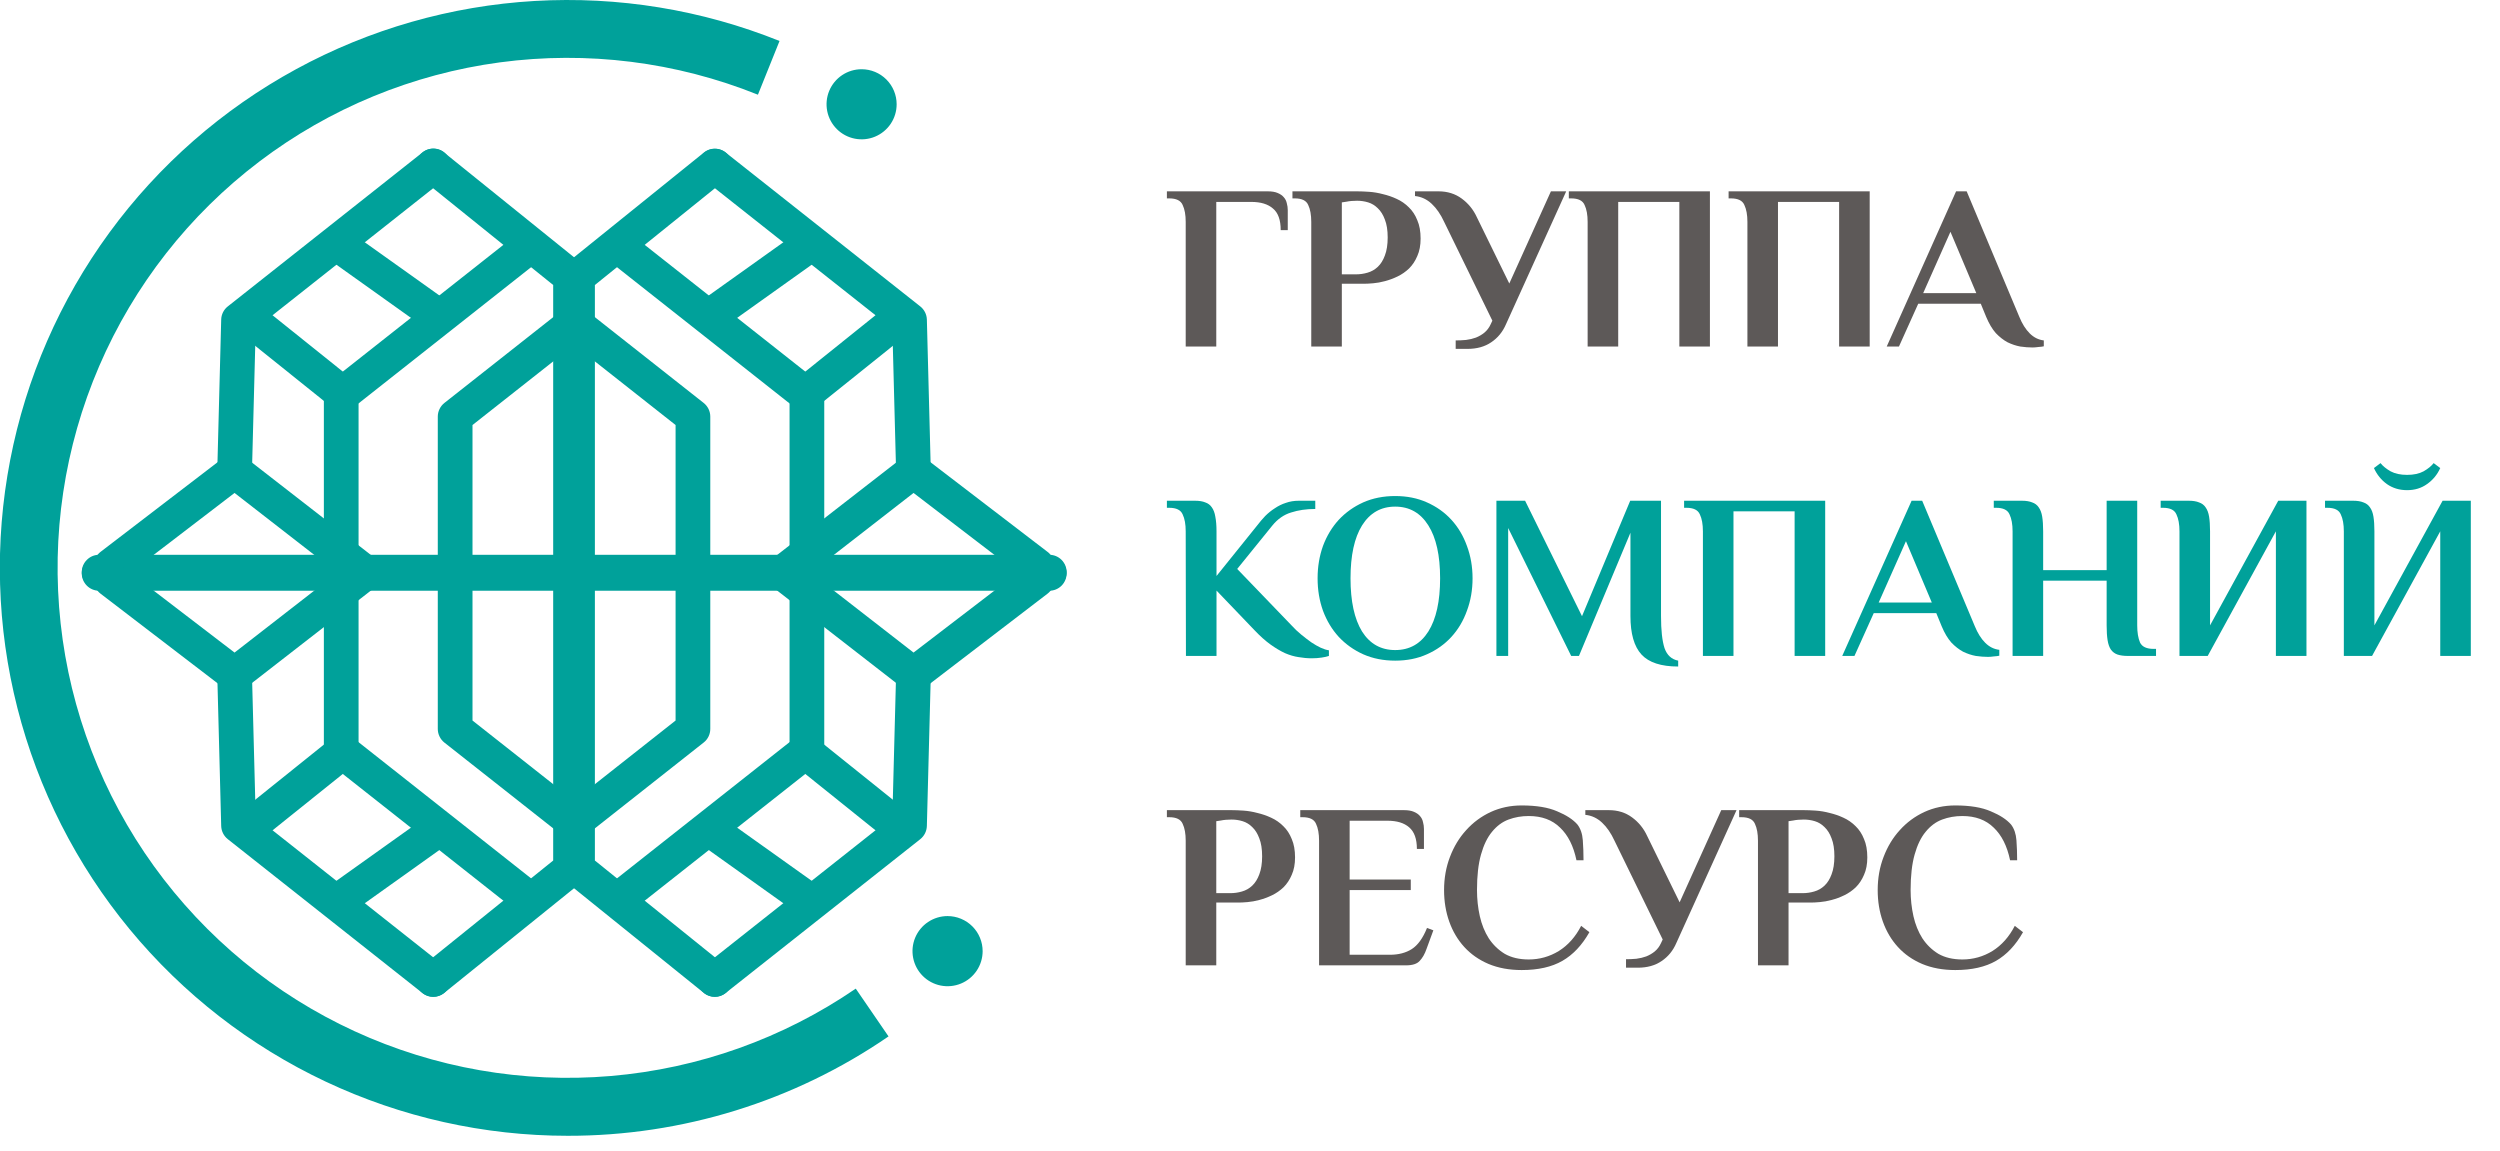 <svg width="202" height="93" viewBox="0 0 202 93" fill="none" xmlns="http://www.w3.org/2000/svg">
<g clip-path="url(#clip0_109_852)">
<path d="M45.873 91.772C39.108 91.772 32.428 90.276 26.309 87.392C20.19 84.507 14.785 80.306 10.479 75.088C6.174 69.871 3.076 63.766 1.407 57.21C-0.263 50.655 -0.462 43.812 0.823 37.17C2.107 30.529 4.845 24.254 8.839 18.794C12.832 13.335 17.984 8.825 23.924 5.59C29.865 2.354 36.447 0.472 43.2 0.078C49.953 -0.316 56.71 0.788 62.986 3.311L61.24 7.652C54.633 4.995 47.451 4.094 40.392 5.039C33.334 5.985 26.641 8.743 20.966 13.045C15.292 17.347 10.829 23.046 8.013 29.587C5.196 36.128 4.123 43.287 4.898 50.366C5.673 57.445 8.269 64.202 12.433 69.979C16.598 75.756 22.188 80.355 28.659 83.327C35.13 86.3 42.261 87.545 49.356 86.941C56.452 86.337 63.27 83.905 69.145 79.881L71.793 83.742C64.166 88.984 55.127 91.784 45.873 91.772Z" fill="#00A19A"/>
<path d="M79.397 76.857C79.396 77.418 79.229 77.965 78.917 78.43C78.605 78.896 78.162 79.258 77.644 79.472C77.127 79.686 76.557 79.741 76.008 79.632C75.458 79.522 74.954 79.252 74.558 78.855C74.162 78.459 73.893 77.954 73.784 77.404C73.675 76.855 73.731 76.285 73.945 75.768C74.16 75.251 74.523 74.808 74.989 74.497C75.455 74.186 76.002 74.02 76.562 74.019C76.935 74.019 77.304 74.093 77.648 74.236C77.992 74.378 78.305 74.587 78.568 74.851C78.831 75.115 79.04 75.427 79.182 75.772C79.324 76.116 79.397 76.485 79.397 76.857Z" fill="#00A19A"/>
<path d="M72.449 8.426C72.449 8.986 72.283 9.534 71.972 9.999C71.66 10.465 71.218 10.828 70.7 11.043C70.183 11.257 69.613 11.313 69.064 11.203C68.514 11.094 68.01 10.824 67.614 10.428C67.218 10.031 66.948 9.527 66.839 8.977C66.73 8.428 66.787 7.858 67.001 7.341C67.216 6.823 67.579 6.381 68.045 6.07C68.511 5.759 69.059 5.593 69.619 5.594C70.37 5.595 71.09 5.893 71.62 6.424C72.151 6.955 72.449 7.675 72.449 8.426Z" fill="#00A19A"/>
<path d="M18.959 39.463H18.92C18.736 39.458 18.555 39.417 18.386 39.343C18.218 39.268 18.066 39.161 17.939 39.027C17.812 38.894 17.713 38.736 17.647 38.565C17.581 38.393 17.55 38.209 17.555 38.025L17.873 25.818C17.878 25.613 17.929 25.412 18.021 25.229C18.113 25.045 18.245 24.884 18.406 24.758L34.136 12.318C34.28 12.201 34.446 12.114 34.624 12.062C34.802 12.01 34.988 11.993 35.173 12.014C35.357 12.034 35.535 12.091 35.698 12.181C35.86 12.27 36.003 12.391 36.118 12.537C36.233 12.682 36.318 12.849 36.368 13.027C36.419 13.206 36.433 13.393 36.41 13.577C36.388 13.761 36.329 13.938 36.237 14.1C36.146 14.261 36.023 14.402 35.876 14.516L20.66 26.549L20.358 38.098C20.349 38.463 20.197 38.81 19.936 39.065C19.675 39.32 19.324 39.462 18.959 39.463Z" fill="#00A19A"/>
<path d="M28.142 32.865C27.851 32.864 27.568 32.773 27.331 32.604C27.093 32.435 26.915 32.197 26.819 31.922C26.724 31.647 26.716 31.349 26.798 31.069C26.879 30.79 27.045 30.542 27.273 30.361L41.713 18.965C42.005 18.736 42.376 18.633 42.744 18.677C43.112 18.722 43.447 18.91 43.677 19.201C43.906 19.492 44.011 19.862 43.969 20.23C43.926 20.599 43.739 20.935 43.449 21.166L29.014 32.562C28.765 32.758 28.459 32.864 28.142 32.865Z" fill="#00A19A"/>
<path d="M46.099 47.629H7.997C7.627 47.626 7.274 47.477 7.014 47.214C6.753 46.952 6.607 46.597 6.607 46.228C6.607 45.858 6.753 45.503 7.014 45.241C7.274 44.978 7.627 44.829 7.997 44.826H44.697V23.027L34.125 14.508C33.835 14.274 33.651 13.935 33.611 13.565C33.571 13.195 33.68 12.825 33.914 12.535C34.148 12.246 34.487 12.061 34.857 12.021C35.227 11.982 35.597 12.091 35.887 12.324L46.978 21.268C47.142 21.399 47.274 21.565 47.364 21.754C47.454 21.943 47.501 22.15 47.5 22.359V46.228C47.5 46.413 47.464 46.595 47.393 46.765C47.323 46.935 47.219 47.089 47.089 47.219C46.959 47.349 46.805 47.452 46.635 47.523C46.465 47.593 46.283 47.629 46.099 47.629Z" fill="#00A19A"/>
<path d="M35.051 26.678C34.759 26.678 34.474 26.587 34.236 26.418L26.666 21.021C26.365 20.804 26.163 20.477 26.102 20.111C26.042 19.745 26.129 19.37 26.345 19.068C26.56 18.766 26.886 18.561 27.252 18.499C27.618 18.437 27.993 18.522 28.296 18.736L35.866 24.133C36.108 24.305 36.29 24.55 36.384 24.832C36.478 25.114 36.48 25.419 36.389 25.703C36.298 25.986 36.12 26.233 35.879 26.409C35.639 26.584 35.348 26.678 35.051 26.678Z" fill="#00A19A"/>
<path d="M29.467 47.625C29.156 47.625 28.854 47.522 28.607 47.332L18.951 39.83L9.826 46.818C9.68 46.93 9.513 47.012 9.335 47.06C9.158 47.108 8.972 47.12 8.79 47.096C8.607 47.072 8.431 47.012 8.272 46.92C8.112 46.828 7.973 46.705 7.861 46.559C7.749 46.413 7.667 46.246 7.619 46.068C7.571 45.891 7.559 45.705 7.583 45.523C7.607 45.34 7.667 45.164 7.759 45.005C7.851 44.845 7.974 44.706 8.12 44.594L18.103 36.947C18.35 36.759 18.652 36.658 18.962 36.66C19.272 36.661 19.573 36.765 19.818 36.955L30.326 45.117C30.557 45.296 30.727 45.543 30.811 45.823C30.895 46.103 30.889 46.402 30.794 46.679C30.7 46.955 30.52 47.195 30.282 47.365C30.044 47.535 29.759 47.626 29.467 47.625Z" fill="#00A19A"/>
<path d="M27.568 33.121C27.249 33.121 26.94 33.012 26.691 32.812L19.211 26.812C19.067 26.697 18.948 26.555 18.859 26.394C18.77 26.232 18.715 26.055 18.694 25.872C18.674 25.689 18.69 25.504 18.742 25.327C18.793 25.15 18.879 24.985 18.994 24.842C19.109 24.698 19.252 24.579 19.413 24.49C19.574 24.401 19.752 24.345 19.934 24.325C20.117 24.305 20.303 24.321 20.48 24.373C20.656 24.424 20.821 24.51 20.965 24.625L28.448 30.625C28.675 30.807 28.839 31.055 28.919 31.334C28.999 31.614 28.99 31.911 28.893 32.185C28.796 32.459 28.617 32.696 28.38 32.864C28.142 33.032 27.859 33.122 27.568 33.121Z" fill="#00A19A"/>
<path d="M27.569 47.033C27.385 47.033 27.203 46.997 27.032 46.926C26.862 46.856 26.707 46.752 26.577 46.622C26.447 46.491 26.344 46.336 26.274 46.166C26.203 45.996 26.168 45.813 26.168 45.629V32.307C26.168 31.935 26.316 31.578 26.578 31.315C26.841 31.052 27.198 30.905 27.57 30.905C27.942 30.905 28.298 31.052 28.561 31.315C28.824 31.578 28.972 31.935 28.972 32.307V45.629C28.972 45.813 28.936 45.996 28.866 46.166C28.795 46.337 28.692 46.491 28.562 46.622C28.431 46.752 28.277 46.856 28.106 46.926C27.936 46.997 27.754 47.033 27.569 47.033Z" fill="#00A19A"/>
<path d="M36.775 46.998C36.591 46.998 36.409 46.962 36.239 46.892C36.069 46.822 35.914 46.719 35.784 46.589C35.654 46.459 35.55 46.304 35.48 46.134C35.41 45.964 35.373 45.782 35.373 45.598V33.662C35.373 33.45 35.421 33.24 35.514 33.05C35.606 32.858 35.74 32.691 35.906 32.559L44.773 25.569C45.066 25.34 45.437 25.236 45.806 25.281C46.175 25.325 46.511 25.514 46.741 25.805C46.97 26.097 47.075 26.468 47.032 26.837C46.989 27.206 46.801 27.543 46.51 27.773L38.178 34.342V45.598C38.178 45.782 38.142 45.964 38.071 46.134C38 46.304 37.897 46.458 37.767 46.588C37.636 46.718 37.482 46.822 37.312 46.892C37.142 46.962 36.959 46.998 36.775 46.998Z" fill="#00A19A"/>
<path d="M35.006 80.543C34.69 80.544 34.383 80.437 34.136 80.24L18.406 67.805C18.245 67.677 18.113 67.515 18.021 67.331C17.929 67.147 17.879 66.946 17.873 66.74L17.555 54.533C17.55 54.349 17.581 54.166 17.647 53.994C17.713 53.822 17.812 53.665 17.939 53.531C18.066 53.398 18.218 53.291 18.386 53.216C18.555 53.141 18.736 53.1 18.92 53.096C19.289 53.096 19.644 53.238 19.911 53.492C20.179 53.746 20.339 54.093 20.358 54.461L20.66 66.01L35.876 78.043C36.104 78.224 36.27 78.471 36.352 78.75C36.433 79.03 36.425 79.327 36.329 79.602C36.234 79.877 36.055 80.115 35.818 80.284C35.581 80.452 35.297 80.543 35.006 80.543Z" fill="#00A19A"/>
<path d="M42.579 73.898C42.265 73.897 41.959 73.791 41.713 73.596L27.273 62.201C27.128 62.087 27.007 61.946 26.917 61.785C26.826 61.624 26.769 61.446 26.747 61.263C26.726 61.08 26.74 60.894 26.79 60.717C26.841 60.539 26.925 60.373 27.04 60.228C27.154 60.083 27.296 59.963 27.457 59.873C27.619 59.783 27.796 59.726 27.979 59.705C28.163 59.683 28.349 59.699 28.526 59.749C28.703 59.8 28.869 59.885 29.014 60L43.449 71.397C43.678 71.577 43.844 71.824 43.926 72.104C44.007 72.384 44 72.682 43.904 72.957C43.808 73.232 43.629 73.471 43.392 73.639C43.154 73.808 42.87 73.898 42.579 73.898Z" fill="#00A19A"/>
<path d="M35.006 80.543C34.716 80.543 34.433 80.454 34.196 80.286C33.959 80.119 33.78 79.882 33.684 79.609C33.587 79.335 33.577 79.038 33.657 78.76C33.736 78.481 33.899 78.233 34.125 78.051L44.697 69.531V47.732H7.997C7.627 47.729 7.274 47.58 7.014 47.318C6.753 47.055 6.607 46.701 6.607 46.331C6.607 45.961 6.753 45.607 7.014 45.344C7.274 45.082 7.627 44.933 7.997 44.93H46.099C46.283 44.93 46.465 44.966 46.636 45.037C46.806 45.107 46.96 45.211 47.09 45.341C47.221 45.472 47.324 45.627 47.394 45.797C47.464 45.967 47.5 46.15 47.5 46.334V70.199C47.501 70.409 47.455 70.616 47.364 70.805C47.274 70.994 47.142 71.16 46.977 71.291L35.887 80.234C35.636 80.434 35.326 80.543 35.006 80.543Z" fill="#00A19A"/>
<path d="M27.481 74.082C27.184 74.082 26.895 73.988 26.654 73.812C26.414 73.637 26.236 73.39 26.145 73.107C26.055 72.824 26.056 72.519 26.15 72.237C26.243 71.955 26.424 71.71 26.666 71.537L34.236 66.141C34.386 66.032 34.555 65.955 34.735 65.912C34.915 65.87 35.102 65.863 35.284 65.893C35.466 65.923 35.641 65.989 35.798 66.086C35.955 66.184 36.091 66.311 36.198 66.462C36.305 66.612 36.382 66.782 36.423 66.963C36.465 67.142 36.47 67.329 36.439 67.511C36.408 67.693 36.342 67.868 36.243 68.024C36.144 68.18 36.016 68.315 35.865 68.422L28.296 73.822C28.058 73.992 27.773 74.083 27.481 74.082Z" fill="#00A19A"/>
<path d="M18.957 55.898C18.649 55.899 18.349 55.798 18.104 55.611L8.12 47.965C7.974 47.853 7.851 47.713 7.759 47.554C7.667 47.394 7.607 47.218 7.583 47.036C7.559 46.853 7.571 46.668 7.619 46.49C7.666 46.312 7.749 46.145 7.861 45.999C7.973 45.853 8.112 45.731 8.272 45.639C8.431 45.547 8.607 45.487 8.79 45.463C8.972 45.438 9.158 45.451 9.335 45.498C9.513 45.546 9.68 45.628 9.826 45.74L18.951 52.728L28.607 45.226C28.753 45.112 28.919 45.027 29.097 44.977C29.276 44.927 29.462 44.913 29.645 44.936C29.829 44.958 30.006 45.017 30.167 45.108C30.328 45.199 30.469 45.322 30.583 45.468C30.696 45.614 30.779 45.781 30.828 45.96C30.877 46.138 30.889 46.325 30.865 46.508C30.841 46.691 30.782 46.868 30.689 47.029C30.596 47.189 30.473 47.329 30.326 47.441L19.818 55.605C19.572 55.796 19.269 55.899 18.957 55.898Z" fill="#00A19A"/>
<path d="M20.088 68.244C19.798 68.244 19.515 68.154 19.278 67.986C19.041 67.819 18.862 67.582 18.766 67.308C18.67 67.034 18.661 66.737 18.741 66.458C18.82 66.179 18.985 65.932 19.211 65.75L26.691 59.746C26.982 59.513 27.352 59.405 27.722 59.445C28.092 59.486 28.431 59.671 28.663 59.962C28.896 60.252 29.005 60.622 28.964 60.992C28.924 61.362 28.738 61.701 28.448 61.934L20.965 67.938C20.716 68.137 20.407 68.245 20.088 68.244Z" fill="#00A19A"/>
<path d="M27.569 61.656C27.385 61.656 27.203 61.62 27.032 61.549C26.862 61.479 26.707 61.375 26.577 61.245C26.447 61.114 26.344 60.959 26.274 60.789C26.203 60.619 26.168 60.436 26.168 60.252V46.93C26.168 46.558 26.316 46.202 26.578 45.939C26.841 45.676 27.198 45.528 27.57 45.528C27.942 45.528 28.298 45.676 28.561 45.939C28.824 46.202 28.972 46.558 28.972 46.93V60.252C28.972 60.436 28.936 60.619 28.866 60.789C28.795 60.96 28.692 61.114 28.562 61.245C28.431 61.375 28.277 61.479 28.106 61.549C27.936 61.62 27.754 61.656 27.569 61.656Z" fill="#00A19A"/>
<path d="M45.64 67.291C45.325 67.293 45.02 67.186 44.774 66.99L35.906 60C35.74 59.868 35.606 59.7 35.514 59.509C35.421 59.318 35.373 59.109 35.373 58.897V46.961C35.376 46.591 35.525 46.237 35.788 45.977C36.05 45.717 36.405 45.57 36.775 45.57C37.145 45.57 37.5 45.717 37.763 45.977C38.025 46.237 38.175 46.591 38.178 46.961V58.219L46.51 64.789C46.739 64.969 46.906 65.216 46.987 65.496C47.069 65.776 47.062 66.074 46.966 66.35C46.87 66.625 46.691 66.864 46.453 67.032C46.215 67.201 45.931 67.291 45.64 67.291Z" fill="#00A19A"/>
<path d="M73.808 39.463C73.442 39.464 73.09 39.321 72.828 39.066C72.566 38.811 72.414 38.463 72.405 38.098L72.103 26.549L56.887 14.516C56.6 14.283 56.417 13.947 56.377 13.581C56.336 13.214 56.442 12.846 56.671 12.557C56.9 12.268 57.234 12.081 57.6 12.036C57.966 11.991 58.335 12.093 58.627 12.318L74.358 24.758C74.519 24.885 74.65 25.046 74.742 25.229C74.834 25.412 74.885 25.613 74.891 25.818L75.209 38.025C75.214 38.209 75.182 38.393 75.116 38.565C75.05 38.736 74.951 38.894 74.824 39.027C74.697 39.161 74.546 39.268 74.377 39.343C74.209 39.417 74.028 39.458 73.844 39.463H73.808Z" fill="#00A19A"/>
<path d="M64.623 32.865C64.307 32.864 64 32.758 63.752 32.562L49.316 21.166C49.026 20.935 48.84 20.599 48.797 20.23C48.754 19.862 48.859 19.492 49.089 19.201C49.318 18.91 49.654 18.722 50.022 18.677C50.39 18.633 50.761 18.736 51.053 18.965L65.492 30.361C65.72 30.542 65.887 30.79 65.968 31.069C66.049 31.349 66.042 31.647 65.946 31.922C65.851 32.197 65.672 32.435 65.435 32.604C65.198 32.773 64.914 32.865 64.623 32.865Z" fill="#00A19A"/>
<path d="M84.77 47.629H46.666C46.482 47.629 46.3 47.593 46.13 47.523C45.959 47.453 45.805 47.349 45.675 47.219C45.544 47.089 45.441 46.935 45.371 46.765C45.3 46.595 45.264 46.413 45.264 46.229V22.359C45.263 22.15 45.31 21.943 45.4 21.754C45.491 21.565 45.622 21.399 45.785 21.268L56.876 12.324C57.165 12.091 57.536 11.982 57.906 12.021C58.276 12.061 58.615 12.246 58.848 12.536C59.081 12.825 59.191 13.196 59.151 13.566C59.111 13.935 58.926 14.274 58.637 14.508L48.067 23.028V44.826H84.77C84.955 44.825 85.138 44.86 85.31 44.929C85.481 44.999 85.637 45.102 85.769 45.232C85.9 45.363 86.004 45.518 86.075 45.688C86.147 45.859 86.183 46.042 86.183 46.228C86.183 46.413 86.147 46.596 86.075 46.767C86.004 46.937 85.9 47.092 85.769 47.223C85.637 47.353 85.481 47.456 85.31 47.526C85.138 47.595 84.955 47.63 84.77 47.629Z" fill="#00A19A"/>
<path d="M57.719 26.678C57.421 26.679 57.13 26.585 56.89 26.41C56.649 26.235 56.47 25.987 56.379 25.704C56.288 25.42 56.291 25.115 56.385 24.832C56.479 24.55 56.661 24.305 56.904 24.133L64.474 18.736C64.777 18.521 65.153 18.434 65.52 18.496C65.886 18.558 66.214 18.763 66.429 19.066C66.645 19.369 66.732 19.745 66.67 20.112C66.608 20.479 66.403 20.806 66.1 21.021L58.53 26.418C58.293 26.587 58.01 26.678 57.719 26.678Z" fill="#00A19A"/>
<path d="M63.303 47.625C63.01 47.626 62.725 47.535 62.486 47.366C62.248 47.197 62.069 46.957 61.973 46.68C61.878 46.404 61.872 46.104 61.955 45.824C62.039 45.544 62.208 45.296 62.439 45.117L72.947 36.955C73.192 36.765 73.493 36.661 73.802 36.66C74.112 36.658 74.414 36.759 74.66 36.947L84.645 44.594C84.941 44.82 85.134 45.154 85.182 45.523C85.231 45.891 85.131 46.264 84.905 46.559C84.679 46.854 84.345 47.047 83.976 47.096C83.608 47.144 83.235 47.044 82.94 46.818L73.814 39.83L64.162 47.332C63.916 47.522 63.614 47.625 63.303 47.625Z" fill="#00A19A"/>
<path d="M65.197 33.121C64.907 33.121 64.624 33.031 64.386 32.863C64.15 32.695 63.971 32.458 63.874 32.184C63.778 31.91 63.769 31.613 63.849 31.334C63.929 31.054 64.093 30.807 64.32 30.625L71.796 24.625C72.087 24.395 72.456 24.29 72.824 24.331C73.192 24.373 73.528 24.558 73.76 24.847C73.992 25.135 74.101 25.504 74.062 25.872C74.024 26.24 73.841 26.578 73.554 26.812L66.074 32.812C65.826 33.013 65.516 33.121 65.197 33.121Z" fill="#00A19A"/>
<path d="M65.197 47.033C65.013 47.033 64.831 46.997 64.66 46.926C64.49 46.855 64.336 46.752 64.206 46.621C64.075 46.491 63.972 46.336 63.902 46.166C63.832 45.996 63.796 45.813 63.796 45.629V32.307C63.794 32.121 63.829 31.938 63.899 31.767C63.969 31.595 64.072 31.439 64.202 31.308C64.333 31.176 64.488 31.072 64.659 31.001C64.829 30.93 65.013 30.893 65.198 30.893C65.383 30.893 65.566 30.93 65.737 31.001C65.908 31.072 66.063 31.176 66.193 31.308C66.323 31.439 66.427 31.595 66.496 31.767C66.566 31.938 66.601 32.121 66.6 32.307V45.629C66.6 45.813 66.564 45.996 66.494 46.166C66.423 46.337 66.32 46.492 66.19 46.622C66.059 46.752 65.905 46.856 65.734 46.926C65.564 46.997 65.382 47.033 65.197 47.033Z" fill="#00A19A"/>
<path d="M55.988 46.998C55.617 46.998 55.261 46.851 54.998 46.588C54.735 46.326 54.587 45.969 54.587 45.598V34.342L46.256 27.773C45.967 27.542 45.781 27.206 45.739 26.838C45.697 26.47 45.802 26.101 46.031 25.81C46.26 25.519 46.594 25.331 46.962 25.285C47.329 25.24 47.699 25.342 47.992 25.568L56.857 32.558C57.024 32.69 57.158 32.858 57.251 33.049C57.343 33.24 57.391 33.45 57.391 33.662V45.598C57.391 45.782 57.354 45.964 57.284 46.134C57.213 46.304 57.11 46.458 56.98 46.588C56.849 46.718 56.695 46.822 56.525 46.892C56.355 46.962 56.172 46.998 55.988 46.998Z" fill="#00A19A"/>
<path d="M57.756 80.543C57.465 80.543 57.181 80.452 56.944 80.283C56.707 80.115 56.529 79.876 56.433 79.602C56.337 79.327 56.33 79.029 56.411 78.75C56.492 78.471 56.659 78.224 56.887 78.043L72.103 66.01L72.405 54.461C72.424 54.093 72.584 53.745 72.852 53.491C73.12 53.237 73.475 53.096 73.844 53.096C74.028 53.101 74.209 53.142 74.377 53.216C74.546 53.291 74.697 53.398 74.824 53.532C74.951 53.665 75.05 53.822 75.116 53.994C75.182 54.166 75.214 54.349 75.209 54.533L74.891 66.74C74.885 66.945 74.834 67.147 74.742 67.331C74.65 67.515 74.519 67.676 74.358 67.805L58.627 80.24C58.379 80.437 58.072 80.544 57.756 80.543Z" fill="#00A19A"/>
<path d="M50.188 73.898C49.896 73.899 49.612 73.808 49.374 73.64C49.137 73.471 48.958 73.233 48.862 72.957C48.766 72.682 48.758 72.384 48.84 72.104C48.921 71.825 49.088 71.577 49.316 71.397L63.752 60C63.896 59.884 64.062 59.797 64.24 59.745C64.418 59.693 64.605 59.677 64.789 59.698C64.973 59.718 65.151 59.775 65.314 59.865C65.476 59.955 65.618 60.077 65.733 60.222C65.848 60.367 65.933 60.534 65.983 60.713C66.034 60.891 66.048 61.078 66.025 61.262C66.003 61.446 65.944 61.624 65.853 61.785C65.761 61.946 65.638 62.088 65.492 62.201L51.053 73.596C50.806 73.791 50.502 73.897 50.188 73.898Z" fill="#00A19A"/>
<path d="M57.756 80.543C57.436 80.543 57.126 80.434 56.876 80.234L45.785 71.291C45.622 71.16 45.49 70.994 45.4 70.805C45.309 70.616 45.263 70.409 45.264 70.199V46.334C45.263 46.15 45.299 45.967 45.37 45.797C45.44 45.626 45.543 45.471 45.673 45.341C45.804 45.211 45.959 45.107 46.129 45.037C46.299 44.966 46.482 44.93 46.666 44.93H84.77C84.955 44.928 85.138 44.964 85.31 45.033C85.481 45.103 85.637 45.206 85.769 45.336C85.9 45.467 86.004 45.621 86.075 45.792C86.147 45.963 86.183 46.146 86.183 46.331C86.183 46.516 86.147 46.7 86.075 46.87C86.004 47.041 85.9 47.196 85.769 47.327C85.637 47.457 85.481 47.56 85.31 47.63C85.138 47.699 84.955 47.734 84.77 47.733H48.067V69.531L58.637 78.051C58.862 78.233 59.026 78.481 59.105 78.76C59.184 79.039 59.175 79.336 59.078 79.609C58.981 79.882 58.802 80.119 58.566 80.287C58.329 80.454 58.046 80.543 57.756 80.543Z" fill="#00A19A"/>
<path d="M65.285 74.082C64.993 74.082 64.709 73.991 64.472 73.822L56.902 68.422C56.751 68.316 56.623 68.18 56.524 68.024C56.426 67.868 56.359 67.693 56.328 67.511C56.297 67.329 56.302 67.143 56.344 66.963C56.385 66.782 56.462 66.612 56.569 66.462C56.676 66.312 56.813 66.184 56.969 66.086C57.126 65.989 57.301 65.923 57.483 65.893C57.666 65.863 57.852 65.87 58.032 65.912C58.212 65.955 58.381 66.032 58.531 66.141L66.101 71.537C66.343 71.71 66.524 71.955 66.618 72.237C66.712 72.519 66.714 72.824 66.623 73.108C66.532 73.391 66.354 73.638 66.113 73.813C65.873 73.989 65.583 74.082 65.285 74.082Z" fill="#00A19A"/>
<path d="M73.808 55.898C73.496 55.899 73.194 55.796 72.948 55.605L62.439 47.441C62.148 47.212 61.958 46.877 61.913 46.509C61.868 46.141 61.971 45.769 62.198 45.477C62.426 45.184 62.761 44.993 63.129 44.946C63.497 44.899 63.868 45 64.162 45.227L73.814 52.728L82.94 45.74C83.235 45.514 83.608 45.414 83.976 45.463C84.345 45.512 84.679 45.705 84.905 46C85.131 46.295 85.231 46.667 85.182 47.036C85.133 47.404 84.94 47.739 84.645 47.965L74.66 55.611C74.415 55.798 74.115 55.899 73.808 55.898Z" fill="#00A19A"/>
<path d="M72.674 68.244C72.355 68.244 72.046 68.136 71.797 67.938L64.32 61.934C64.176 61.818 64.057 61.676 63.968 61.515C63.88 61.353 63.824 61.176 63.803 60.993C63.783 60.81 63.799 60.625 63.851 60.448C63.902 60.271 63.988 60.106 64.103 59.963C64.218 59.819 64.361 59.7 64.522 59.611C64.683 59.523 64.861 59.467 65.044 59.446C65.227 59.426 65.412 59.442 65.589 59.494C65.765 59.545 65.93 59.631 66.074 59.746L73.554 65.75C73.78 65.932 73.944 66.18 74.023 66.459C74.103 66.738 74.093 67.035 73.996 67.309C73.9 67.583 73.721 67.82 73.484 67.987C73.246 68.155 72.964 68.244 72.674 68.244Z" fill="#00A19A"/>
<path d="M65.197 61.656C65.013 61.656 64.831 61.62 64.66 61.549C64.49 61.478 64.336 61.375 64.206 61.245C64.075 61.114 63.972 60.959 63.902 60.789C63.832 60.619 63.796 60.436 63.796 60.252V46.93C63.794 46.745 63.829 46.561 63.899 46.39C63.969 46.218 64.072 46.062 64.202 45.931C64.333 45.8 64.488 45.695 64.659 45.624C64.829 45.553 65.013 45.516 65.198 45.516C65.383 45.516 65.566 45.553 65.737 45.624C65.908 45.695 66.063 45.8 66.193 45.931C66.323 46.062 66.427 46.218 66.496 46.39C66.566 46.561 66.601 46.745 66.6 46.93V60.252C66.6 60.436 66.564 60.619 66.494 60.789C66.423 60.96 66.32 61.115 66.19 61.245C66.059 61.376 65.905 61.479 65.734 61.55C65.564 61.62 65.382 61.656 65.197 61.656Z" fill="#00A19A"/>
<path d="M47.127 67.291C46.835 67.292 46.551 67.201 46.313 67.033C46.075 66.864 45.896 66.626 45.8 66.35C45.704 66.075 45.697 65.777 45.778 65.497C45.86 65.217 46.027 64.969 46.256 64.789L54.587 58.219V46.961C54.59 46.591 54.739 46.238 55.002 45.977C55.264 45.717 55.619 45.571 55.989 45.571C56.358 45.571 56.713 45.717 56.976 45.977C57.238 46.238 57.388 46.591 57.391 46.961V58.897C57.391 59.108 57.343 59.318 57.251 59.508C57.159 59.699 57.024 59.866 56.857 59.996L47.992 66.99C47.747 67.186 47.441 67.292 47.127 67.291Z" fill="#00A19A"/>
<path d="M162.415 69.507C162.174 68.354 161.731 67.474 161.085 66.866C160.452 66.245 159.609 65.935 158.558 65.935C157.975 65.935 157.431 66.03 156.924 66.22C156.417 66.41 155.974 66.739 155.594 67.208C155.214 67.664 154.916 68.278 154.701 69.051C154.486 69.811 154.378 70.767 154.378 71.92C154.378 72.642 154.454 73.345 154.606 74.029C154.758 74.7 154.999 75.296 155.328 75.815C155.67 76.334 156.101 76.752 156.62 77.069C157.152 77.373 157.798 77.525 158.558 77.525C159.432 77.525 160.243 77.297 160.99 76.841C161.737 76.372 162.339 75.695 162.795 74.808L163.46 75.321C162.865 76.372 162.136 77.145 161.275 77.639C160.414 78.133 159.318 78.38 157.988 78.38C156.987 78.38 156.094 78.215 155.309 77.886C154.536 77.557 153.884 77.101 153.352 76.518C152.82 75.935 152.415 75.251 152.136 74.466C151.857 73.681 151.718 72.832 151.718 71.92C151.718 70.957 151.876 70.064 152.193 69.241C152.51 68.405 152.947 67.683 153.504 67.075C154.061 66.454 154.72 65.967 155.48 65.612C156.253 65.257 157.089 65.08 157.988 65.08C159.179 65.08 160.135 65.238 160.857 65.555C161.592 65.859 162.136 66.214 162.491 66.619C162.744 66.948 162.89 67.373 162.928 67.892C162.966 68.411 162.985 68.95 162.985 69.507H162.415Z" fill="#5D5958"/>
<path d="M145.749 66.22C145.597 66.22 145.445 66.226 145.293 66.239C145.141 66.252 145.008 66.271 144.894 66.296C144.755 66.321 144.628 66.34 144.514 66.353V72.167H145.654C145.971 72.167 146.281 72.123 146.585 72.034C146.902 71.945 147.18 71.787 147.421 71.559C147.662 71.331 147.852 71.027 147.991 70.647C148.143 70.254 148.219 69.767 148.219 69.184C148.219 68.601 148.143 68.12 147.991 67.74C147.852 67.36 147.662 67.056 147.421 66.828C147.193 66.6 146.933 66.442 146.642 66.353C146.351 66.264 146.053 66.22 145.749 66.22ZM145.749 65.46C146.028 65.46 146.351 65.473 146.718 65.498C147.085 65.523 147.459 65.587 147.839 65.688C148.219 65.777 148.586 65.903 148.941 66.068C149.308 66.233 149.638 66.461 149.929 66.752C150.22 67.031 150.448 67.379 150.613 67.797C150.79 68.202 150.879 68.696 150.879 69.279C150.879 69.824 150.79 70.292 150.613 70.685C150.448 71.078 150.227 71.413 149.948 71.692C149.669 71.958 149.359 72.173 149.017 72.338C148.675 72.503 148.333 72.629 147.991 72.718C147.662 72.807 147.345 72.864 147.041 72.889C146.75 72.914 146.509 72.927 146.319 72.927H144.514V78H142.044V67.93C142.044 67.36 141.962 66.904 141.797 66.562C141.645 66.207 141.284 66.03 140.714 66.03H140.524V65.46H145.749Z" fill="#5D5958"/>
<path d="M130.451 67.93C130.172 67.322 129.837 66.834 129.444 66.467C129.051 66.1 128.602 65.891 128.095 65.84V65.46H129.995C130.717 65.46 131.344 65.656 131.876 66.049C132.408 66.442 132.813 66.942 133.092 67.55L135.714 72.908L139.077 65.46H140.312L135.448 76.195C135.182 76.816 134.783 77.303 134.251 77.658C133.732 78.013 133.092 78.19 132.332 78.19H131.382V77.506C131.661 77.506 131.939 77.493 132.218 77.468C132.509 77.43 132.775 77.367 133.016 77.278C133.269 77.177 133.497 77.044 133.7 76.879C133.915 76.702 134.086 76.474 134.213 76.195L134.346 75.91L130.451 67.93Z" fill="#5D5958"/>
<path d="M127.378 69.507C127.138 68.354 126.694 67.474 126.048 66.866C125.415 66.245 124.573 65.935 123.521 65.935C122.939 65.935 122.394 66.03 121.887 66.22C121.381 66.41 120.937 66.739 120.557 67.208C120.177 67.664 119.88 68.278 119.664 69.051C119.449 69.811 119.341 70.767 119.341 71.92C119.341 72.642 119.417 73.345 119.569 74.029C119.721 74.7 119.962 75.296 120.291 75.815C120.633 76.334 121.064 76.752 121.583 77.069C122.115 77.373 122.761 77.525 123.521 77.525C124.395 77.525 125.206 77.297 125.953 76.841C126.701 76.372 127.302 75.695 127.758 74.808L128.423 75.321C127.828 76.372 127.1 77.145 126.238 77.639C125.377 78.133 124.281 78.38 122.951 78.38C121.951 78.38 121.058 78.215 120.272 77.886C119.5 77.557 118.847 77.101 118.315 76.518C117.783 75.935 117.378 75.251 117.099 74.466C116.821 73.681 116.681 72.832 116.681 71.92C116.681 70.957 116.84 70.064 117.156 69.241C117.473 68.405 117.91 67.683 118.467 67.075C119.025 66.454 119.683 65.967 120.443 65.612C121.216 65.257 122.052 65.08 122.951 65.08C124.142 65.08 125.098 65.238 125.82 65.555C126.555 65.859 127.1 66.214 127.454 66.619C127.708 66.948 127.853 67.373 127.891 67.892C127.929 68.411 127.948 68.95 127.948 69.507H127.378Z" fill="#5D5958"/>
<path d="M113.44 65.46C113.769 65.46 114.035 65.504 114.238 65.593C114.453 65.682 114.618 65.796 114.732 65.935C114.859 66.074 114.941 66.239 114.979 66.429C115.03 66.606 115.055 66.79 115.055 66.98V68.595H114.485C114.485 67.784 114.276 67.202 113.858 66.847C113.453 66.492 112.87 66.315 112.11 66.315H109.051V71.065H113.991V71.92H109.051V77.145H112.3C112.997 77.145 113.586 76.993 114.067 76.689C114.561 76.372 114.973 75.802 115.302 74.979L115.815 75.169L115.264 76.67C115.125 77.075 114.941 77.398 114.713 77.639C114.498 77.88 114.13 78 113.611 78H106.581V67.93C106.581 67.36 106.499 66.904 106.334 66.562C106.182 66.207 105.821 66.03 105.251 66.03H105.061V65.46H113.44Z" fill="#5D5958"/>
<path d="M99.51 66.22C99.358 66.22 99.206 66.226 99.054 66.239C98.902 66.252 98.769 66.271 98.655 66.296C98.516 66.321 98.389 66.34 98.275 66.353V72.167H99.415C99.732 72.167 100.042 72.123 100.346 72.034C100.663 71.945 100.941 71.787 101.182 71.559C101.423 71.331 101.613 71.027 101.752 70.647C101.904 70.254 101.98 69.767 101.98 69.184C101.98 68.601 101.904 68.12 101.752 67.74C101.613 67.36 101.423 67.056 101.182 66.828C100.954 66.6 100.694 66.442 100.403 66.353C100.112 66.264 99.814 66.22 99.51 66.22ZM99.51 65.46C99.789 65.46 100.112 65.473 100.479 65.498C100.846 65.523 101.22 65.587 101.6 65.688C101.98 65.777 102.347 65.903 102.702 66.068C103.069 66.233 103.399 66.461 103.69 66.752C103.981 67.031 104.209 67.379 104.374 67.797C104.551 68.202 104.64 68.696 104.64 69.279C104.64 69.824 104.551 70.292 104.374 70.685C104.209 71.078 103.988 71.413 103.709 71.692C103.43 71.958 103.12 72.173 102.778 72.338C102.436 72.503 102.094 72.629 101.752 72.718C101.423 72.807 101.106 72.864 100.802 72.889C100.511 72.914 100.27 72.927 100.08 72.927H98.275V78H95.805V67.93C95.805 67.36 95.723 66.904 95.558 66.562C95.406 66.207 95.045 66.03 94.475 66.03H94.285V65.46H99.51Z" fill="#5D5958"/>
<path d="M189.382 42.93C189.382 42.36 189.3 41.904 189.135 41.562C188.983 41.207 188.622 41.03 188.052 41.03H187.862V40.46H190.142C190.472 40.46 190.744 40.504 190.959 40.593C191.187 40.669 191.365 40.802 191.491 40.992C191.631 41.182 191.726 41.435 191.776 41.752C191.827 42.069 191.852 42.461 191.852 42.93V50.53L197.362 40.46H199.642V53H197.172V42.93L191.662 53H189.382V42.93ZM194.493 38.37C195.025 38.37 195.469 38.275 195.823 38.085C196.178 37.882 196.45 37.661 196.64 37.42L197.172 37.819C196.932 38.351 196.577 38.782 196.108 39.111C195.652 39.44 195.114 39.605 194.493 39.605C193.873 39.605 193.328 39.44 192.859 39.111C192.403 38.782 192.055 38.351 191.814 37.819L192.346 37.42C192.536 37.661 192.809 37.882 193.163 38.085C193.518 38.275 193.961 38.37 194.493 38.37Z" fill="#00A19A"/>
<path d="M176.102 42.93C176.102 42.36 176.019 41.904 175.855 41.562C175.703 41.207 175.342 41.03 174.772 41.03H174.582V40.46H176.862C177.191 40.46 177.463 40.504 177.679 40.593C177.907 40.669 178.084 40.802 178.211 40.992C178.35 41.182 178.445 41.435 178.496 41.752C178.546 42.069 178.572 42.461 178.572 42.93V50.53L184.082 40.46H186.362V53H183.892V42.93L178.382 53H176.102V42.93Z" fill="#00A19A"/>
<path d="M170.217 40.46H172.687V50.53C172.687 51.1 172.763 51.562 172.915 51.917C173.079 52.259 173.447 52.43 174.017 52.43H174.207V53H171.927C171.597 53 171.319 52.962 171.091 52.886C170.875 52.81 170.698 52.677 170.559 52.487C170.432 52.297 170.343 52.044 170.293 51.727C170.242 51.41 170.217 51.011 170.217 50.53V46.92H165.087V53H162.617V42.93C162.617 42.36 162.534 41.904 162.37 41.562C162.218 41.207 161.857 41.03 161.287 41.03H161.097V40.46H163.377C163.706 40.46 163.978 40.504 164.194 40.593C164.422 40.669 164.599 40.802 164.726 40.992C164.865 41.182 164.96 41.435 165.011 41.752C165.061 42.069 165.087 42.461 165.087 42.93V46.065H170.217V40.46Z" fill="#00A19A"/>
<path d="M159.568 50.606C159.796 51.163 160.075 51.607 160.404 51.936C160.733 52.265 161.113 52.455 161.544 52.506V52.981C161.443 53.006 161.297 53.025 161.107 53.038C160.93 53.063 160.771 53.076 160.632 53.076C160.328 53.076 159.999 53.051 159.644 53C159.302 52.937 158.96 52.823 158.618 52.658C158.289 52.481 157.972 52.234 157.668 51.917C157.377 51.588 157.117 51.151 156.889 50.606L156.452 49.542H151.398L149.84 53H148.852L154.457 40.46H155.312L159.568 50.606ZM151.797 48.687H156.091L154.001 43.728L151.797 48.687Z" fill="#00A19A"/>
<path d="M137.595 42.93C137.595 42.36 137.513 41.904 137.348 41.562C137.196 41.207 136.835 41.03 136.265 41.03H136.075V40.46H147.475V53H145.005V41.315H140.065V53H137.595V42.93Z" fill="#00A19A"/>
<path d="M134.21 49.77C134.21 50.923 134.305 51.79 134.495 52.373C134.697 52.943 135.065 53.279 135.597 53.38V53.855C134.216 53.855 133.228 53.532 132.633 52.886C132.037 52.24 131.74 51.201 131.74 49.77V43.044L127.579 53H126.952L121.86 42.664V53H120.91V40.46H123.228L127.826 49.789L131.721 40.46H134.21V49.77Z" fill="#00A19A"/>
<path d="M116.361 46.73C116.361 44.881 116.045 43.456 115.411 42.455C114.778 41.442 113.885 40.935 112.732 40.935C111.58 40.935 110.687 41.442 110.053 42.455C109.433 43.456 109.122 44.881 109.122 46.73C109.122 48.579 109.433 50.011 110.053 51.024C110.687 52.025 111.58 52.525 112.732 52.525C113.885 52.525 114.778 52.025 115.411 51.024C116.045 50.011 116.361 48.579 116.361 46.73ZM106.462 46.73C106.462 45.793 106.608 44.919 106.899 44.108C107.203 43.297 107.628 42.594 108.172 41.999C108.73 41.404 109.388 40.935 110.148 40.593C110.921 40.251 111.782 40.08 112.732 40.08C113.682 40.08 114.537 40.251 115.297 40.593C116.07 40.935 116.729 41.404 117.273 41.999C117.818 42.594 118.236 43.297 118.527 44.108C118.831 44.919 118.983 45.793 118.983 46.73C118.983 47.667 118.831 48.541 118.527 49.352C118.236 50.163 117.818 50.866 117.273 51.461C116.729 52.056 116.07 52.525 115.297 52.867C114.537 53.209 113.682 53.38 112.732 53.38C111.782 53.38 110.921 53.209 110.148 52.867C109.388 52.525 108.73 52.056 108.172 51.461C107.628 50.866 107.203 50.163 106.899 49.352C106.608 48.541 106.462 47.667 106.462 46.73Z" fill="#00A19A"/>
<path d="M95.805 42.93C95.805 42.36 95.723 41.904 95.558 41.562C95.406 41.207 95.045 41.03 94.475 41.03H94.285V40.46H96.565C96.894 40.46 97.167 40.504 97.382 40.593C97.61 40.669 97.787 40.802 97.914 40.992C98.053 41.182 98.148 41.435 98.199 41.752C98.262 42.069 98.294 42.461 98.294 42.93V46.54L101.581 42.455C101.784 42.189 101.999 41.936 102.227 41.695C102.468 41.454 102.727 41.245 103.006 41.068C103.285 40.878 103.582 40.732 103.899 40.631C104.216 40.517 104.564 40.46 104.944 40.46H106.274V41.125C105.552 41.125 104.9 41.22 104.317 41.41C103.734 41.587 103.228 41.942 102.797 42.474L99.966 45.97L104.355 50.53C104.596 50.796 104.855 51.043 105.134 51.271C105.413 51.499 105.685 51.708 105.951 51.898C106.217 52.075 106.47 52.221 106.711 52.335C106.964 52.449 107.186 52.519 107.376 52.544V53C107.237 53.051 107.04 53.095 106.787 53.133C106.546 53.171 106.28 53.19 105.989 53.19C105.634 53.19 105.28 53.158 104.925 53.095C104.57 53.044 104.203 52.937 103.823 52.772C103.443 52.595 103.05 52.36 102.645 52.069C102.24 51.778 101.809 51.391 101.353 50.91L98.294 47.718V53H95.824L95.805 42.93Z" fill="#00A19A"/>
<path d="M163.163 25.606C163.391 26.163 163.67 26.607 163.999 26.936C164.328 27.265 164.708 27.455 165.139 27.506V27.981C165.038 28.006 164.892 28.025 164.702 28.038C164.525 28.063 164.366 28.076 164.227 28.076C163.923 28.076 163.594 28.051 163.239 28C162.897 27.937 162.555 27.823 162.213 27.658C161.884 27.481 161.567 27.234 161.263 26.917C160.972 26.588 160.712 26.151 160.484 25.606L160.047 24.542H154.993L153.435 28H152.447L158.052 15.46H158.907L163.163 25.606ZM155.392 23.687H159.686L157.596 18.728L155.392 23.687Z" fill="#5D5958"/>
<path d="M141.191 17.93C141.191 17.36 141.108 16.904 140.944 16.562C140.792 16.207 140.431 16.03 139.861 16.03H139.671V15.46H151.071V28H148.601V16.315H143.661V28H141.191V17.93Z" fill="#5D5958"/>
<path d="M128.281 17.93C128.281 17.36 128.199 16.904 128.034 16.562C127.882 16.207 127.521 16.03 126.951 16.03H126.761V15.46H138.161V28H135.691V16.315H130.751V28H128.281V17.93Z" fill="#5D5958"/>
<path d="M116.688 17.93C116.409 17.322 116.073 16.834 115.681 16.467C115.288 16.1 114.838 15.891 114.332 15.84V15.46H116.232C116.954 15.46 117.581 15.656 118.113 16.049C118.645 16.442 119.05 16.942 119.329 17.55L121.951 22.908L125.314 15.46H126.549L121.685 26.195C121.419 26.816 121.02 27.303 120.488 27.658C119.968 28.013 119.329 28.19 118.569 28.19H117.619V27.506C117.897 27.506 118.176 27.493 118.455 27.468C118.746 27.43 119.012 27.367 119.253 27.278C119.506 27.177 119.734 27.044 119.937 26.879C120.152 26.702 120.323 26.474 120.45 26.195L120.583 25.91L116.688 17.93Z" fill="#5D5958"/>
<path d="M109.655 16.22C109.503 16.22 109.351 16.226 109.199 16.239C109.047 16.252 108.914 16.271 108.8 16.296C108.661 16.321 108.534 16.34 108.42 16.353V22.167H109.56C109.877 22.167 110.187 22.123 110.491 22.034C110.808 21.945 111.086 21.787 111.327 21.559C111.568 21.331 111.758 21.027 111.897 20.647C112.049 20.254 112.125 19.767 112.125 19.184C112.125 18.601 112.049 18.12 111.897 17.74C111.758 17.36 111.568 17.056 111.327 16.828C111.099 16.6 110.839 16.442 110.548 16.353C110.257 16.264 109.959 16.22 109.655 16.22ZM109.655 15.46C109.934 15.46 110.257 15.473 110.624 15.498C110.991 15.523 111.365 15.587 111.745 15.688C112.125 15.777 112.492 15.903 112.847 16.068C113.214 16.233 113.544 16.461 113.835 16.752C114.126 17.031 114.354 17.379 114.519 17.797C114.696 18.202 114.785 18.696 114.785 19.279C114.785 19.824 114.696 20.292 114.519 20.685C114.354 21.078 114.133 21.413 113.854 21.692C113.575 21.958 113.265 22.173 112.923 22.338C112.581 22.503 112.239 22.629 111.897 22.718C111.568 22.807 111.251 22.864 110.947 22.889C110.656 22.914 110.415 22.927 110.225 22.927H108.42V28H105.95V17.93C105.95 17.36 105.868 16.904 105.703 16.562C105.551 16.207 105.19 16.03 104.62 16.03H104.43V15.46H109.655Z" fill="#5D5958"/>
<path d="M102.436 15.46C102.765 15.46 103.031 15.504 103.234 15.593C103.449 15.682 103.614 15.796 103.728 15.935C103.855 16.074 103.937 16.239 103.975 16.429C104.026 16.606 104.051 16.79 104.051 16.98V18.595H103.481C103.481 17.772 103.272 17.189 102.854 16.847C102.449 16.492 101.866 16.315 101.106 16.315H98.275V28H95.805V17.93C95.805 17.36 95.723 16.904 95.558 16.562C95.406 16.207 95.045 16.03 94.475 16.03H94.285V15.46H102.436Z" fill="#5D5958"/>
</g>
<defs>
<clipPath id="clip0_109_852">
<rect width="202" height="93" fill="white"/>
</clipPath>
</defs>
</svg>
